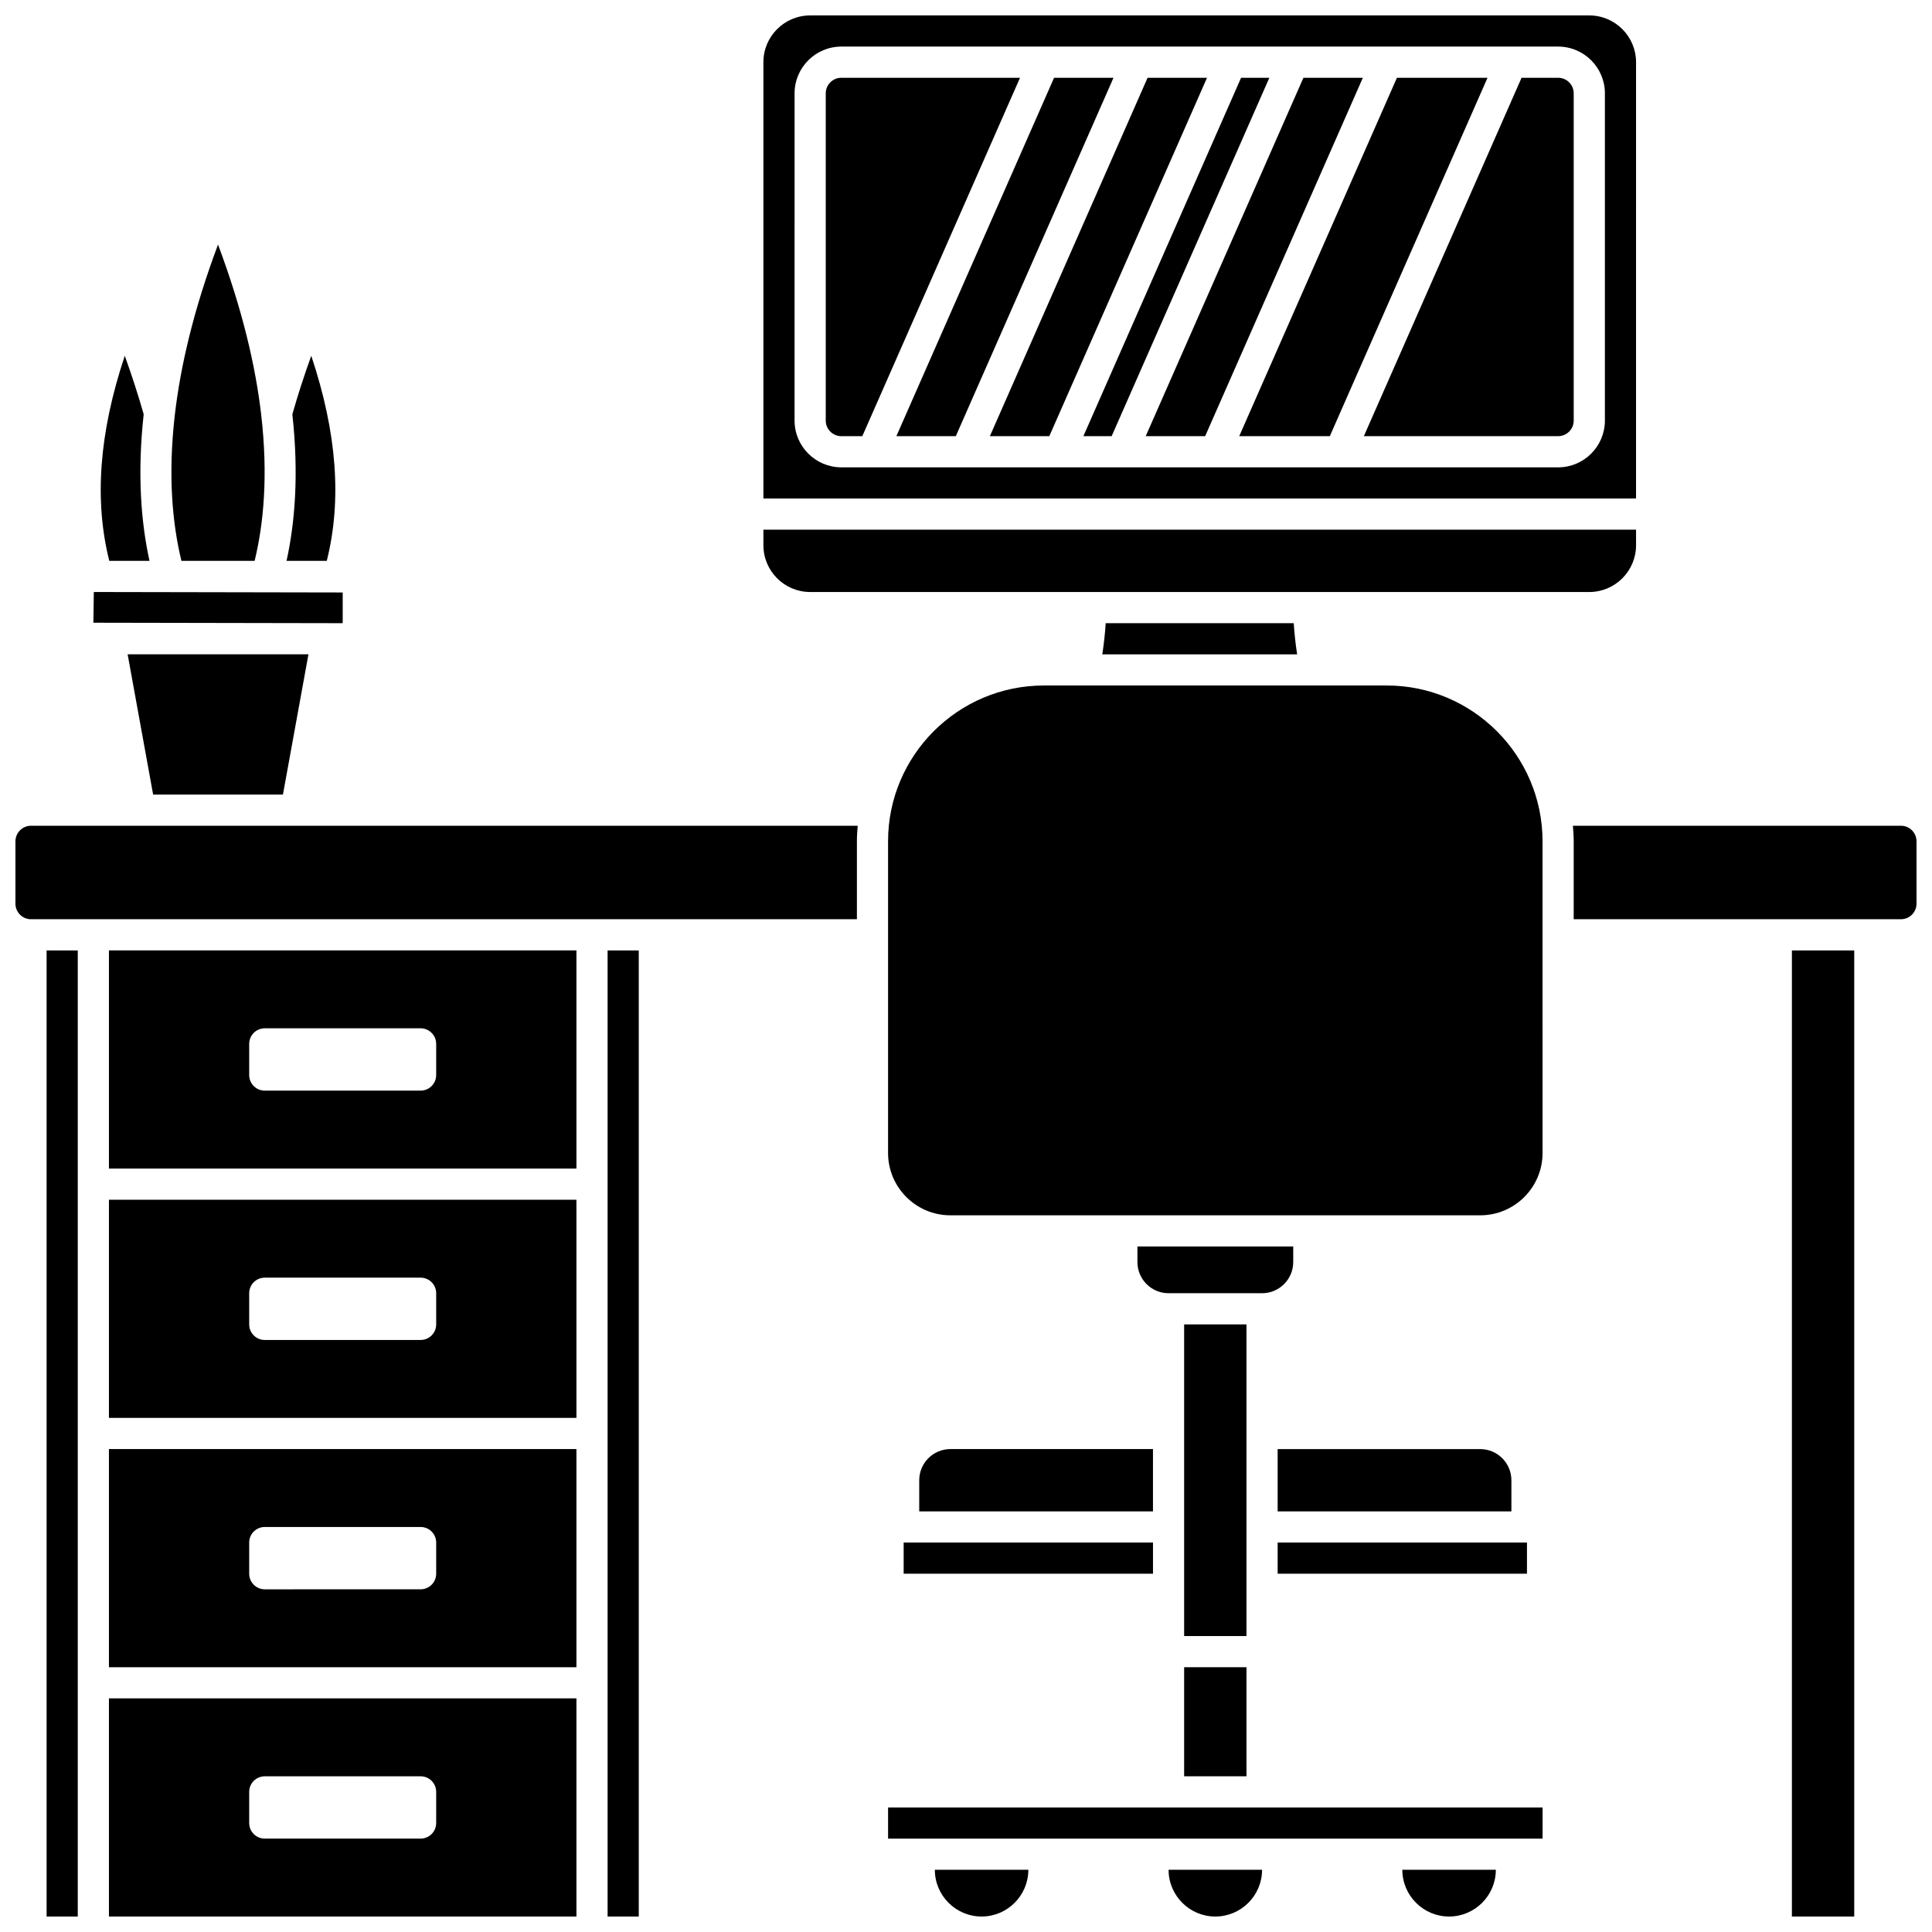 <?xml version="1.0" encoding="UTF-8"?>
<!-- Uploaded to: SVG Repo, www.svgrepo.com, Generator: SVG Repo Mixer Tools -->
<svg width="800px" height="800px" version="1.1" viewBox="144 144 512 512" xmlns="http://www.w3.org/2000/svg">
 <defs>
  <clipPath id="j">
   <path d="m346 148.09h232v128.91h-232z"/>
  </clipPath>
  <clipPath id="h">
   <path d="m148.09 362h223.91v26h-223.91z"/>
  </clipPath>
  <clipPath id="g">
   <path d="m453 639h26v12.902h-26z"/>
  </clipPath>
  <clipPath id="f">
   <path d="m391 639h26v12.902h-26z"/>
  </clipPath>
  <clipPath id="e">
   <path d="m305 395h9v256.9h-9z"/>
  </clipPath>
  <clipPath id="d">
   <path d="m515 639h26v12.902h-26z"/>
  </clipPath>
  <clipPath id="c">
   <path d="m560 362h91.902v26h-91.902z"/>
  </clipPath>
  <clipPath id="b">
   <path d="m618 395h18v256.9h-18z"/>
  </clipPath>
  <clipPath id="a">
   <path d="m172 594h125v57.902h-125z"/>
  </clipPath>
  <clipPath id="i">
   <path d="m156 395h9v256.9h-9z"/>
  </clipPath>
 </defs>
 <path d="m449.55 528.02h-53.688c-4.555 0-8.258 3.703-8.258 8.258v8.258h61.945z"/>
 <path d="m457.81 494.98h16.52v82.59h-16.52z"/>
 <path d="m486.72 478.46v-4.129h-41.293v4.129c0 4.555 3.703 8.258 8.258 8.258h24.777c4.555 0 8.258-3.703 8.258-8.258z"/>
 <path d="m457.81 585.83h16.52v28.906h-16.52z"/>
 <path d="m552.79 366.96c0-22.77-18.523-41.297-41.297-41.297h-90.852c-22.77 0-41.297 18.523-41.297 41.297v82.59c0 9.109 7.41 16.52 16.52 16.52h140.41c9.109 0 16.52-7.41 16.52-16.52z"/>
 <path d="m482.59 544.54h61.945v-8.258c0-4.555-3.703-8.258-8.258-8.258l-53.688-0.004z"/>
 <path d="m230.6 292.63c4.016-16.02 2.719-33.887-4.113-54.344-1.922 5.332-3.59 10.504-5.012 15.504 1.773 16.051 0.648 28.938-1.539 38.844z"/>
 <path d="m437.02 309.15c-0.16 2.586-0.457 5.359-0.895 8.258h51.625c-0.434-2.898-0.734-5.676-0.895-8.258z"/>
 <path d="m482.59 552.79h66.074v8.258h-66.074z"/>
 <path d="m358.7 300.89h206.48c6.832 0 12.391-5.559 12.391-12.391v-4.129l-231.26 0.004v4.129c0 6.828 5.559 12.387 12.391 12.387z"/>
 <path d="m211.48 292.63c2.328-9.562 3.644-22.398 1.73-38.805v-0.016c-1.496-12.785-4.957-27.734-11.43-44.992-6.477 17.258-9.938 32.207-11.43 44.988v0.012c-1.918 16.406-0.598 29.246 1.73 38.809h19.398z"/>
 <path d="m423.34 164.61-41.793 94.98h15.75l41.793-94.98z"/>
 <path d="m472.9 164.61-41.793 94.98h7.492l41.793-94.98z"/>
 <path d="m366.96 164.61c-2.277 0-4.129 1.855-4.129 4.129v86.723c0 2.277 1.855 4.129 4.129 4.129h5.562l41.793-94.98z"/>
 <path d="m448.12 164.61-41.793 94.98h15.75l41.793-94.98z"/>
 <path d="m556.92 164.61h-9.691l-41.793 94.98h51.484c2.277 0 4.129-1.855 4.129-4.129v-86.723c0-2.277-1.852-4.129-4.129-4.129z"/>
 <g clip-path="url(#j)">
  <path d="m577.57 160.48c0-6.832-5.559-12.391-12.391-12.391h-206.48c-6.832 0-12.391 5.559-12.391 12.391v115.63h231.26zm-8.258 94.98c0 6.832-5.559 12.391-12.391 12.391l-57.801-0.004h-0.012-0.008-33.012-0.012-0.008-24.754-0.012-0.008-16.492-0.012-0.008-24.754-0.012-0.008-24.754-0.012-0.008-8.277c-6.832 0-12.391-5.559-12.391-12.391l0.004-86.719c0-6.832 5.559-12.391 12.391-12.391h189.96c6.832 0 12.391 5.559 12.391 12.391z"/>
 </g>
 <path d="m514.2 164.61-41.793 94.98h24.008l41.793-94.98z"/>
 <path d="m489.42 164.61-41.793 94.98h15.75l41.793-94.98z"/>
 <path d="m383.48 552.79h66.074v8.258h-66.074z"/>
 <g clip-path="url(#h)">
  <path d="m148.09 366.96v16.52c0 2.277 1.855 4.129 4.129 4.129h218.87v-20.648c0-1.395 0.094-2.762 0.211-4.129h-219.08c-2.273 0-4.129 1.855-4.129 4.129z"/>
 </g>
 <g clip-path="url(#g)">
  <path d="m466.07 651.9c6.832 0 12.391-5.559 12.391-12.391h-24.777c0 6.832 5.559 12.391 12.387 12.391z"/>
 </g>
 <g clip-path="url(#f)">
  <path d="m404.13 651.9c6.832 0 12.391-5.559 12.391-12.391h-24.777c-0.004 6.832 5.555 12.391 12.387 12.391z"/>
 </g>
 <g clip-path="url(#e)">
  <path d="m305.02 395.87h8.258v256.04h-8.258z"/>
 </g>
 <path d="m379.35 623h173.45v8.258h-173.45z"/>
 <g clip-path="url(#d)">
  <path d="m528.02 651.9c6.832 0 12.391-5.559 12.391-12.391h-24.777c-0.004 6.832 5.555 12.391 12.387 12.391z"/>
 </g>
 <g clip-path="url(#c)">
  <path d="m647.77 362.83h-86.934c0.113 1.367 0.211 2.734 0.211 4.129v20.648h86.723c2.277 0 4.129-1.855 4.129-4.129v-16.52c0-2.273-1.852-4.129-4.129-4.129z"/>
 </g>
 <g clip-path="url(#b)">
  <path d="m618.87 395.87h16.52v256.04h-16.52z"/>
 </g>
 <path d="m172.87 453.68h123.89v-57.816h-123.89zm37.168-33.039c0-2.281 1.852-4.129 4.129-4.129h41.297c2.281 0 4.129 1.852 4.129 4.129v8.258c0 2.281-1.852 4.129-4.129 4.129l-41.297 0.004c-2.281 0-4.129-1.852-4.129-4.129z"/>
 <path d="m218.98 354.57 6.762-37.168h-47.918l6.758 37.168z"/>
 <g clip-path="url(#a)">
  <path d="m172.87 651.9h123.89v-57.812h-123.89zm37.168-33.035c0-2.281 1.852-4.129 4.129-4.129h41.297c2.281 0 4.129 1.852 4.129 4.129v8.258c0 2.281-1.852 4.129-4.129 4.129h-41.297c-2.281 0-4.129-1.852-4.129-4.129z"/>
 </g>
 <path d="m172.87 585.83h123.89v-57.812h-123.89zm37.168-33.035c0-2.281 1.852-4.129 4.129-4.129h41.297c2.281 0 4.129 1.852 4.129 4.129v8.258c0 2.281-1.852 4.129-4.129 4.129l-41.297 0.004c-2.281 0-4.129-1.852-4.129-4.129z"/>
 <path d="m183.62 292.63c-2.184-9.906-3.312-22.793-1.539-38.848-1.426-4.988-3.094-10.164-5.012-15.496-6.824 20.453-8.125 38.32-4.109 54.344z"/>
 <path d="m234.82 309.03v-8.02l-65.082-0.121h-0.004-0.004-0.867l-0.117 8.141 65.953 0.121c0.059 0 0.121-0.062 0.121-0.121z"/>
 <g clip-path="url(#i)">
  <path d="m156.35 395.87h8.258v256.04h-8.258z"/>
 </g>
 <path d="m172.87 519.76h123.89v-57.816h-123.89zm37.168-33.039c0-2.281 1.852-4.129 4.129-4.129h41.297c2.281 0 4.129 1.852 4.129 4.129v8.258c0 2.281-1.852 4.129-4.129 4.129l-41.297 0.004c-2.281 0-4.129-1.852-4.129-4.129z"/>
</svg>